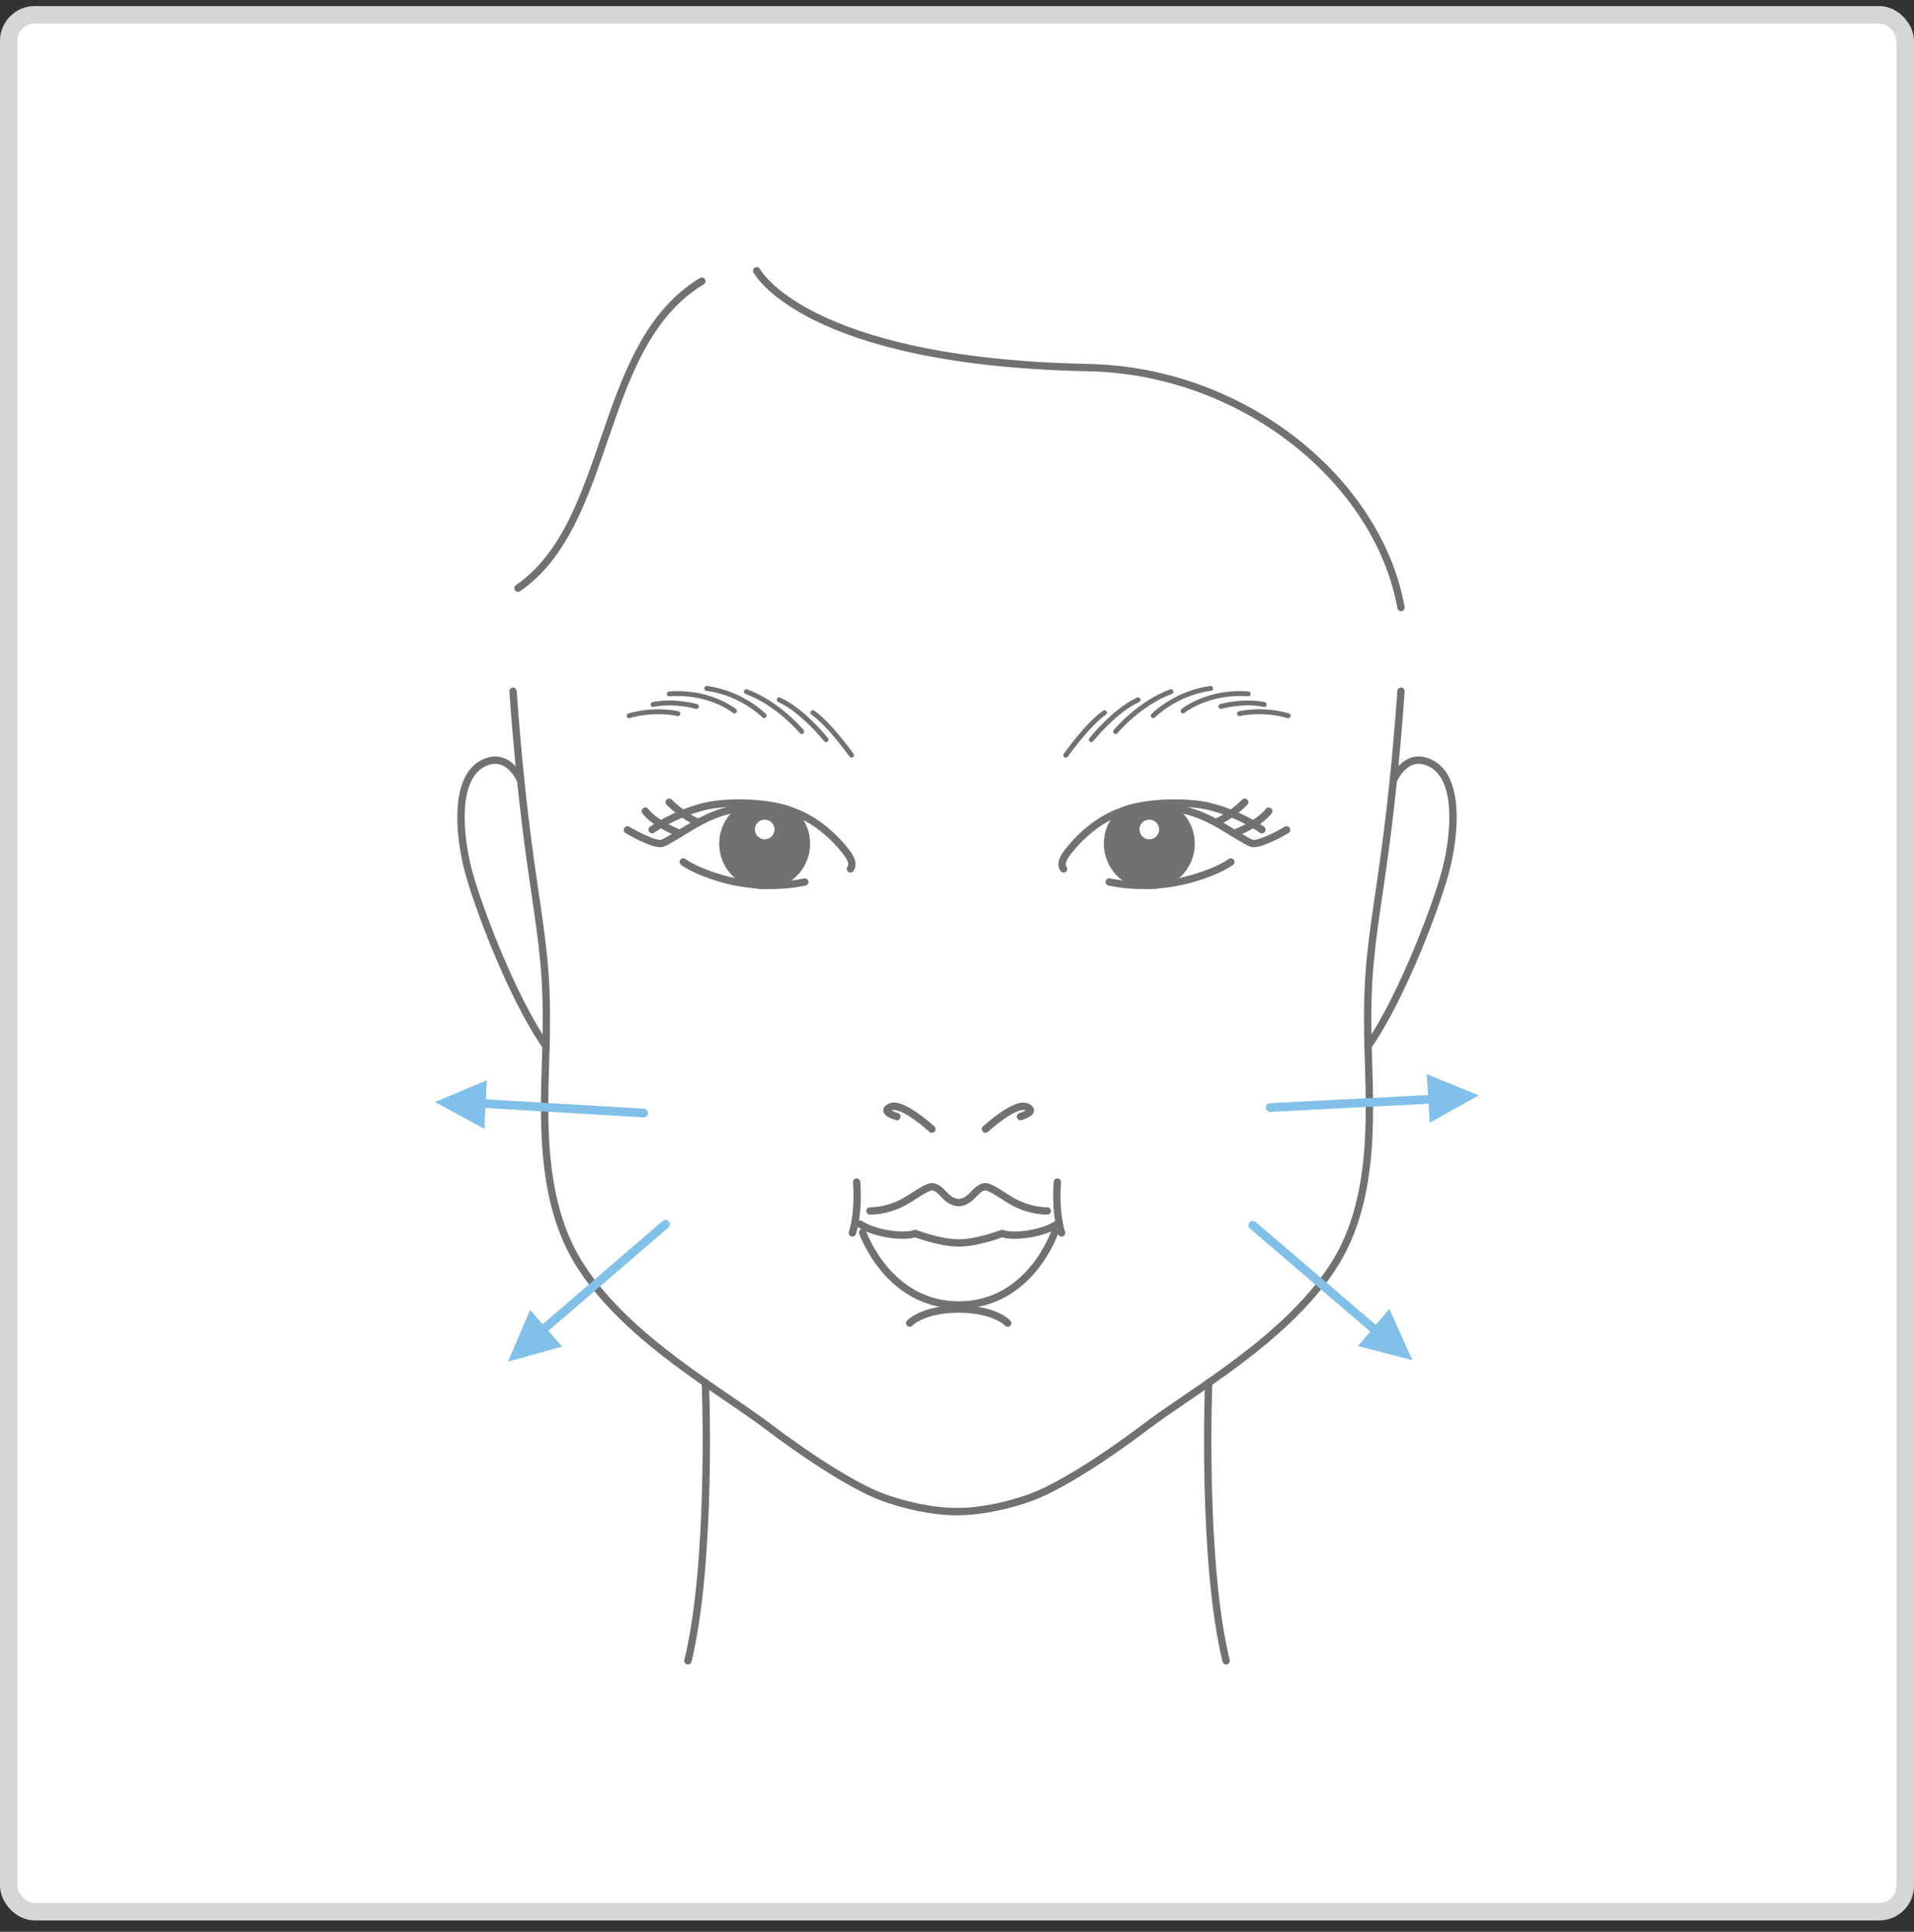 <svg width="110" height="111" viewBox="0 0 110 111" fill="none" xmlns="http://www.w3.org/2000/svg">
<rect x="0" y="0" width="110" height="111" fill="#333333" stroke="none"/>
<rect x="0.5" y="0.848" width="109" height="109" rx="1.5" fill="white" stroke="#D6D6D6"/>
<g clip-path="url(#clip0_6687_5677)">
<path d="M40.336 16.156C34.271 19.811 35.254 30.015 29.77 33.797" stroke="#717171" stroke-width="0.422" stroke-linecap="round"/>
<path d="M43.488 15.558C43.488 15.558 46.236 20.795 62.568 21.124C71.486 21.306 79.205 27.627 80.518 34.908" stroke="#717171" stroke-width="0.422" stroke-linecap="round"/>
<path d="M48.938 43.394C48.938 43.394 47.666 41.6 46.714 40.949" stroke="#717171" stroke-width="0.281" stroke-linecap="round"/>
<path d="M47.476 42.503C47.476 42.503 46.147 40.827 44.785 40.213" stroke="#717171" stroke-width="0.281" stroke-linecap="round"/>
<path d="M46.077 42.036C46.077 42.036 44.731 40.417 42.895 39.744" stroke="#717171" stroke-width="0.281" stroke-linecap="round"/>
<path d="M43.916 41.122C43.916 41.122 42.643 39.821 40.617 39.556" stroke="#717171" stroke-width="0.281" stroke-linecap="round"/>
<path d="M42.209 40.852C42.209 40.852 40.8 39.694 38.463 39.87" stroke="#717171" stroke-width="0.281" stroke-linecap="round"/>
<path d="M40.024 40.592C40.024 40.592 38.725 40.224 37.532 40.482" stroke="#717171" stroke-width="0.281" stroke-linecap="round"/>
<path d="M38.958 41.005C38.958 41.005 37.661 40.691 36.156 41.127" stroke="#717171" stroke-width="0.281" stroke-linecap="round"/>
<path d="M53.557 64.879C53.557 64.879 51.86 63.322 51.194 63.596C50.538 63.873 51.543 64.159 51.543 64.159" stroke="#717171" stroke-width="0.422" stroke-linecap="round"/>
<path d="M80.073 44.864C80.073 44.864 80.762 43.127 82.232 43.86C83.699 44.596 83.72 47.206 83.188 49.611C82.738 51.636 80.574 57.337 78.624 60.106" stroke="#717171" stroke-width="0.422" stroke-linecap="round"/>
<path d="M61.253 43.394C61.253 43.394 62.526 41.6 63.478 40.949" stroke="#717171" stroke-width="0.281" stroke-linecap="round"/>
<path d="M62.719 42.503C62.719 42.503 64.046 40.827 65.408 40.213" stroke="#717171" stroke-width="0.281" stroke-linecap="round"/>
<path d="M64.115 42.036C64.115 42.036 65.459 40.417 67.296 39.744" stroke="#717171" stroke-width="0.281" stroke-linecap="round"/>
<path d="M66.279 41.122C66.279 41.122 67.555 39.821 69.578 39.556" stroke="#717171" stroke-width="0.281" stroke-linecap="round"/>
<path d="M67.988 40.852C67.988 40.852 69.397 39.694 71.732 39.87" stroke="#717171" stroke-width="0.281" stroke-linecap="round"/>
<path d="M70.166 40.592C70.166 40.592 71.467 40.224 72.658 40.482" stroke="#717171" stroke-width="0.281" stroke-linecap="round"/>
<path d="M71.237 41.005C71.237 41.005 72.534 40.691 74.036 41.127" stroke="#717171" stroke-width="0.281" stroke-linecap="round"/>
<path d="M56.635 64.879C56.635 64.879 58.332 63.322 58.995 63.596C59.654 63.873 58.648 64.159 58.648 64.159" stroke="#717171" stroke-width="0.422" stroke-linecap="round"/>
<path d="M60.192 69.581C59.374 69.581 58.647 69.281 58.263 69.075C57.733 68.796 56.931 68.16 56.603 68.191C56.277 68.217 56.04 68.55 55.806 68.77C55.569 68.99 55.313 69.101 55.095 69.101C54.877 69.101 54.622 68.99 54.383 68.77C54.148 68.55 53.912 68.217 53.586 68.191C53.258 68.163 52.461 68.796 51.928 69.075C51.544 69.283 50.817 69.581 49.999 69.581" stroke="#717171" stroke-width="0.422" stroke-linecap="round" stroke-linejoin="round"/>
<path d="M60.613 70.819C60.613 70.819 59.188 74.985 55.107 74.985C51.026 74.985 49.579 70.819 49.579 70.819" stroke="#717171" stroke-width="0.422" stroke-linecap="round" stroke-linejoin="round"/>
<path d="M57.91 76.025C57.91 76.025 57.184 75.219 55.102 75.219C53.02 75.219 52.284 76.025 52.284 76.025" stroke="#717171" stroke-width="0.422" stroke-linecap="round" stroke-linejoin="round"/>
<path d="M61.012 70.845C60.609 69.53 60.77 67.924 60.77 67.924" stroke="#717171" stroke-width="0.422" stroke-linecap="round" stroke-linejoin="round"/>
<path d="M60.773 70.331C59.91 70.903 58.245 71.114 57.587 70.875C57.587 70.875 56.194 71.419 55.095 71.419C53.995 71.419 52.603 70.875 52.603 70.875C51.944 71.114 50.282 70.903 49.417 70.331" stroke="#717171" stroke-width="0.422" stroke-linecap="round" stroke-linejoin="round"/>
<path d="M46.25 50.679C44.59 51.022 42.85 50.893 41.357 50.447C39.866 50.002 39.269 49.528 39.269 49.528" stroke="#717171" stroke-width="0.422" stroke-linecap="round"/>
<path d="M40.116 47.243C40.116 47.243 39.382 46.999 38.463 46.097" stroke="#717171" stroke-width="0.422" stroke-linecap="round"/>
<path d="M39.08 47.89C39.08 47.89 37.657 47.36 37.087 46.608" stroke="#717171" stroke-width="0.422" stroke-linecap="round"/>
<path d="M48.874 49.927C48.979 49.798 49.049 49.517 48.691 49.034C47.748 47.777 46.213 46.537 44.426 46.371C41.965 46.143 40.397 47.088 39.56 47.597C38.458 48.265 38.125 48.469 37.971 48.471C37.387 48.481 36.058 47.686 36.058 47.686" stroke="#717171" stroke-width="0.422" stroke-linecap="round"/>
<path d="M37.48 47.672C37.48 47.672 38.732 46.77 40.483 46.34C41.859 46.003 44.342 46.097 45.512 46.608" stroke="#717171" stroke-width="0.422" stroke-linecap="round"/>
<path d="M45.439 46.601C45.992 47.041 46.348 47.719 46.348 48.481C46.348 49.808 45.272 50.884 43.948 50.884C42.623 50.884 41.545 49.808 41.545 48.481C41.545 47.545 42.079 46.737 42.858 46.341C43.718 46.341 44.663 46.287 45.441 46.601H45.439ZM44.721 47.66C44.721 47.234 44.374 46.887 43.948 46.887C43.521 46.887 43.174 47.234 43.174 47.66C43.174 48.087 43.521 48.436 43.948 48.436C44.374 48.436 44.721 48.089 44.721 47.66Z" fill="#717171" stroke="#717171" stroke-width="0.422" stroke-linecap="round"/>
<path d="M67.142 46.341C67.92 46.737 68.455 47.548 68.455 48.481C68.455 49.808 67.379 50.884 66.052 50.884C64.725 50.884 63.651 49.808 63.651 48.481C63.651 47.719 64.008 47.039 64.561 46.601C65.337 46.287 66.282 46.341 67.144 46.341H67.142ZM66.052 48.436C66.478 48.436 66.826 48.089 66.826 47.66C66.826 47.231 66.478 46.887 66.052 46.887C65.625 46.887 65.278 47.234 65.278 47.66C65.278 48.087 65.625 48.436 66.052 48.436Z" fill="#717171" stroke="#717171" stroke-width="0.422" stroke-linecap="round"/>
<path d="M63.752 50.679C65.412 51.022 67.151 50.893 68.644 50.447C70.135 50.002 70.733 49.528 70.733 49.528" stroke="#717171" stroke-width="0.422" stroke-linecap="round"/>
<path d="M69.885 47.243C69.885 47.243 70.618 46.999 71.537 46.097" stroke="#717171" stroke-width="0.422" stroke-linecap="round"/>
<path d="M70.921 47.89C70.921 47.89 72.344 47.36 72.913 46.608" stroke="#717171" stroke-width="0.422" stroke-linecap="round"/>
<path d="M61.126 49.927C61.021 49.798 60.95 49.517 61.309 49.034C62.252 47.777 63.787 46.537 65.573 46.371C68.035 46.143 69.603 47.088 70.44 47.597C71.542 48.265 71.875 48.469 72.029 48.471C72.613 48.481 73.942 47.686 73.942 47.686" stroke="#717171" stroke-width="0.422" stroke-linecap="round"/>
<path d="M72.52 47.672C72.52 47.672 71.268 46.77 69.517 46.34C68.141 46.003 65.658 46.097 64.488 46.608" stroke="#717171" stroke-width="0.422" stroke-linecap="round"/>
<path d="M55.001 86.858C56.447 86.858 58.1 86.471 59.361 85.996C60.662 85.503 63.016 84.12 65.881 81.954C68.584 79.91 73.851 76.989 76.587 72.823C79.271 68.737 78.659 63.188 78.607 59.325C78.563 56.022 78.786 54.47 79.337 50.74C79.887 47.006 80.237 43.642 80.518 39.718" stroke="#717171" stroke-width="0.422" stroke-linecap="round"/>
<path d="M69.463 79.443C69.463 79.443 69.059 89.634 70.466 95.431" stroke="#717171" stroke-width="0.422" stroke-linecap="round"/>
<path d="M29.927 44.864C29.927 44.864 29.238 43.127 27.768 43.86C26.3 44.596 26.279 47.206 26.811 49.611C27.262 51.636 29.425 57.337 31.376 60.106" stroke="#717171" stroke-width="0.422" stroke-linecap="round"/>
<path d="M48.988 70.845C49.392 69.53 49.23 67.924 49.23 67.924" stroke="#717171" stroke-width="0.422" stroke-linecap="round" stroke-linejoin="round"/>
<path d="M55.001 86.858C53.555 86.858 51.902 86.471 50.641 85.996C49.34 85.503 46.986 84.12 44.122 81.954C41.419 79.91 36.151 76.989 33.416 72.823C30.732 68.737 31.343 63.188 31.395 59.325C31.439 56.022 31.217 54.47 30.666 50.74C30.115 47.006 29.766 43.642 29.484 39.718" stroke="#717171" stroke-width="0.422" stroke-linecap="round"/>
<path d="M40.539 79.443C40.539 79.443 40.943 89.634 39.536 95.431" stroke="#717171" stroke-width="0.422" stroke-linecap="round"/>
<path d="M26.563 63.335L36.989 63.954" stroke="#81C0E9" stroke-width="0.5" stroke-linecap="round" stroke-linejoin="round"/>
<path d="M27.978 62.072L24.999 63.321L27.836 64.864L27.907 63.466L27.978 62.072Z" fill="#81C0E9"/>
<path d="M83.431 63.1L73 63.64" stroke="#81C0E9" stroke-width="0.5" stroke-linecap="round" stroke-linejoin="round"/>
<path d="M82.164 64.512L84.986 62.94L81.995 61.721L82.08 63.118L82.164 64.512Z" fill="#81C0E9"/>
<path d="M30.328 77.16L38.245 70.348" stroke="#81C0E9" stroke-width="0.5" stroke-linecap="round" stroke-linejoin="round"/>
<path d="M30.465 75.268L29.195 78.238L32.306 77.372L31.384 76.319L30.465 75.268Z" fill="#81C0E9"/>
<path d="M79.933 77.197L72 70.403" stroke="#81C0E9" stroke-width="0.5" stroke-linecap="round" stroke-linejoin="round"/>
<path d="M78.043 77.348L81.171 78.153L79.843 75.209L78.942 76.28L78.043 77.348Z" fill="#81C0E9"/>
</g>
<defs>
<clipPath id="clip0_6687_5677">
<rect width="64" height="80.295" fill="white" transform="translate(23 15.348)"/>
</clipPath>
</defs>
</svg>

